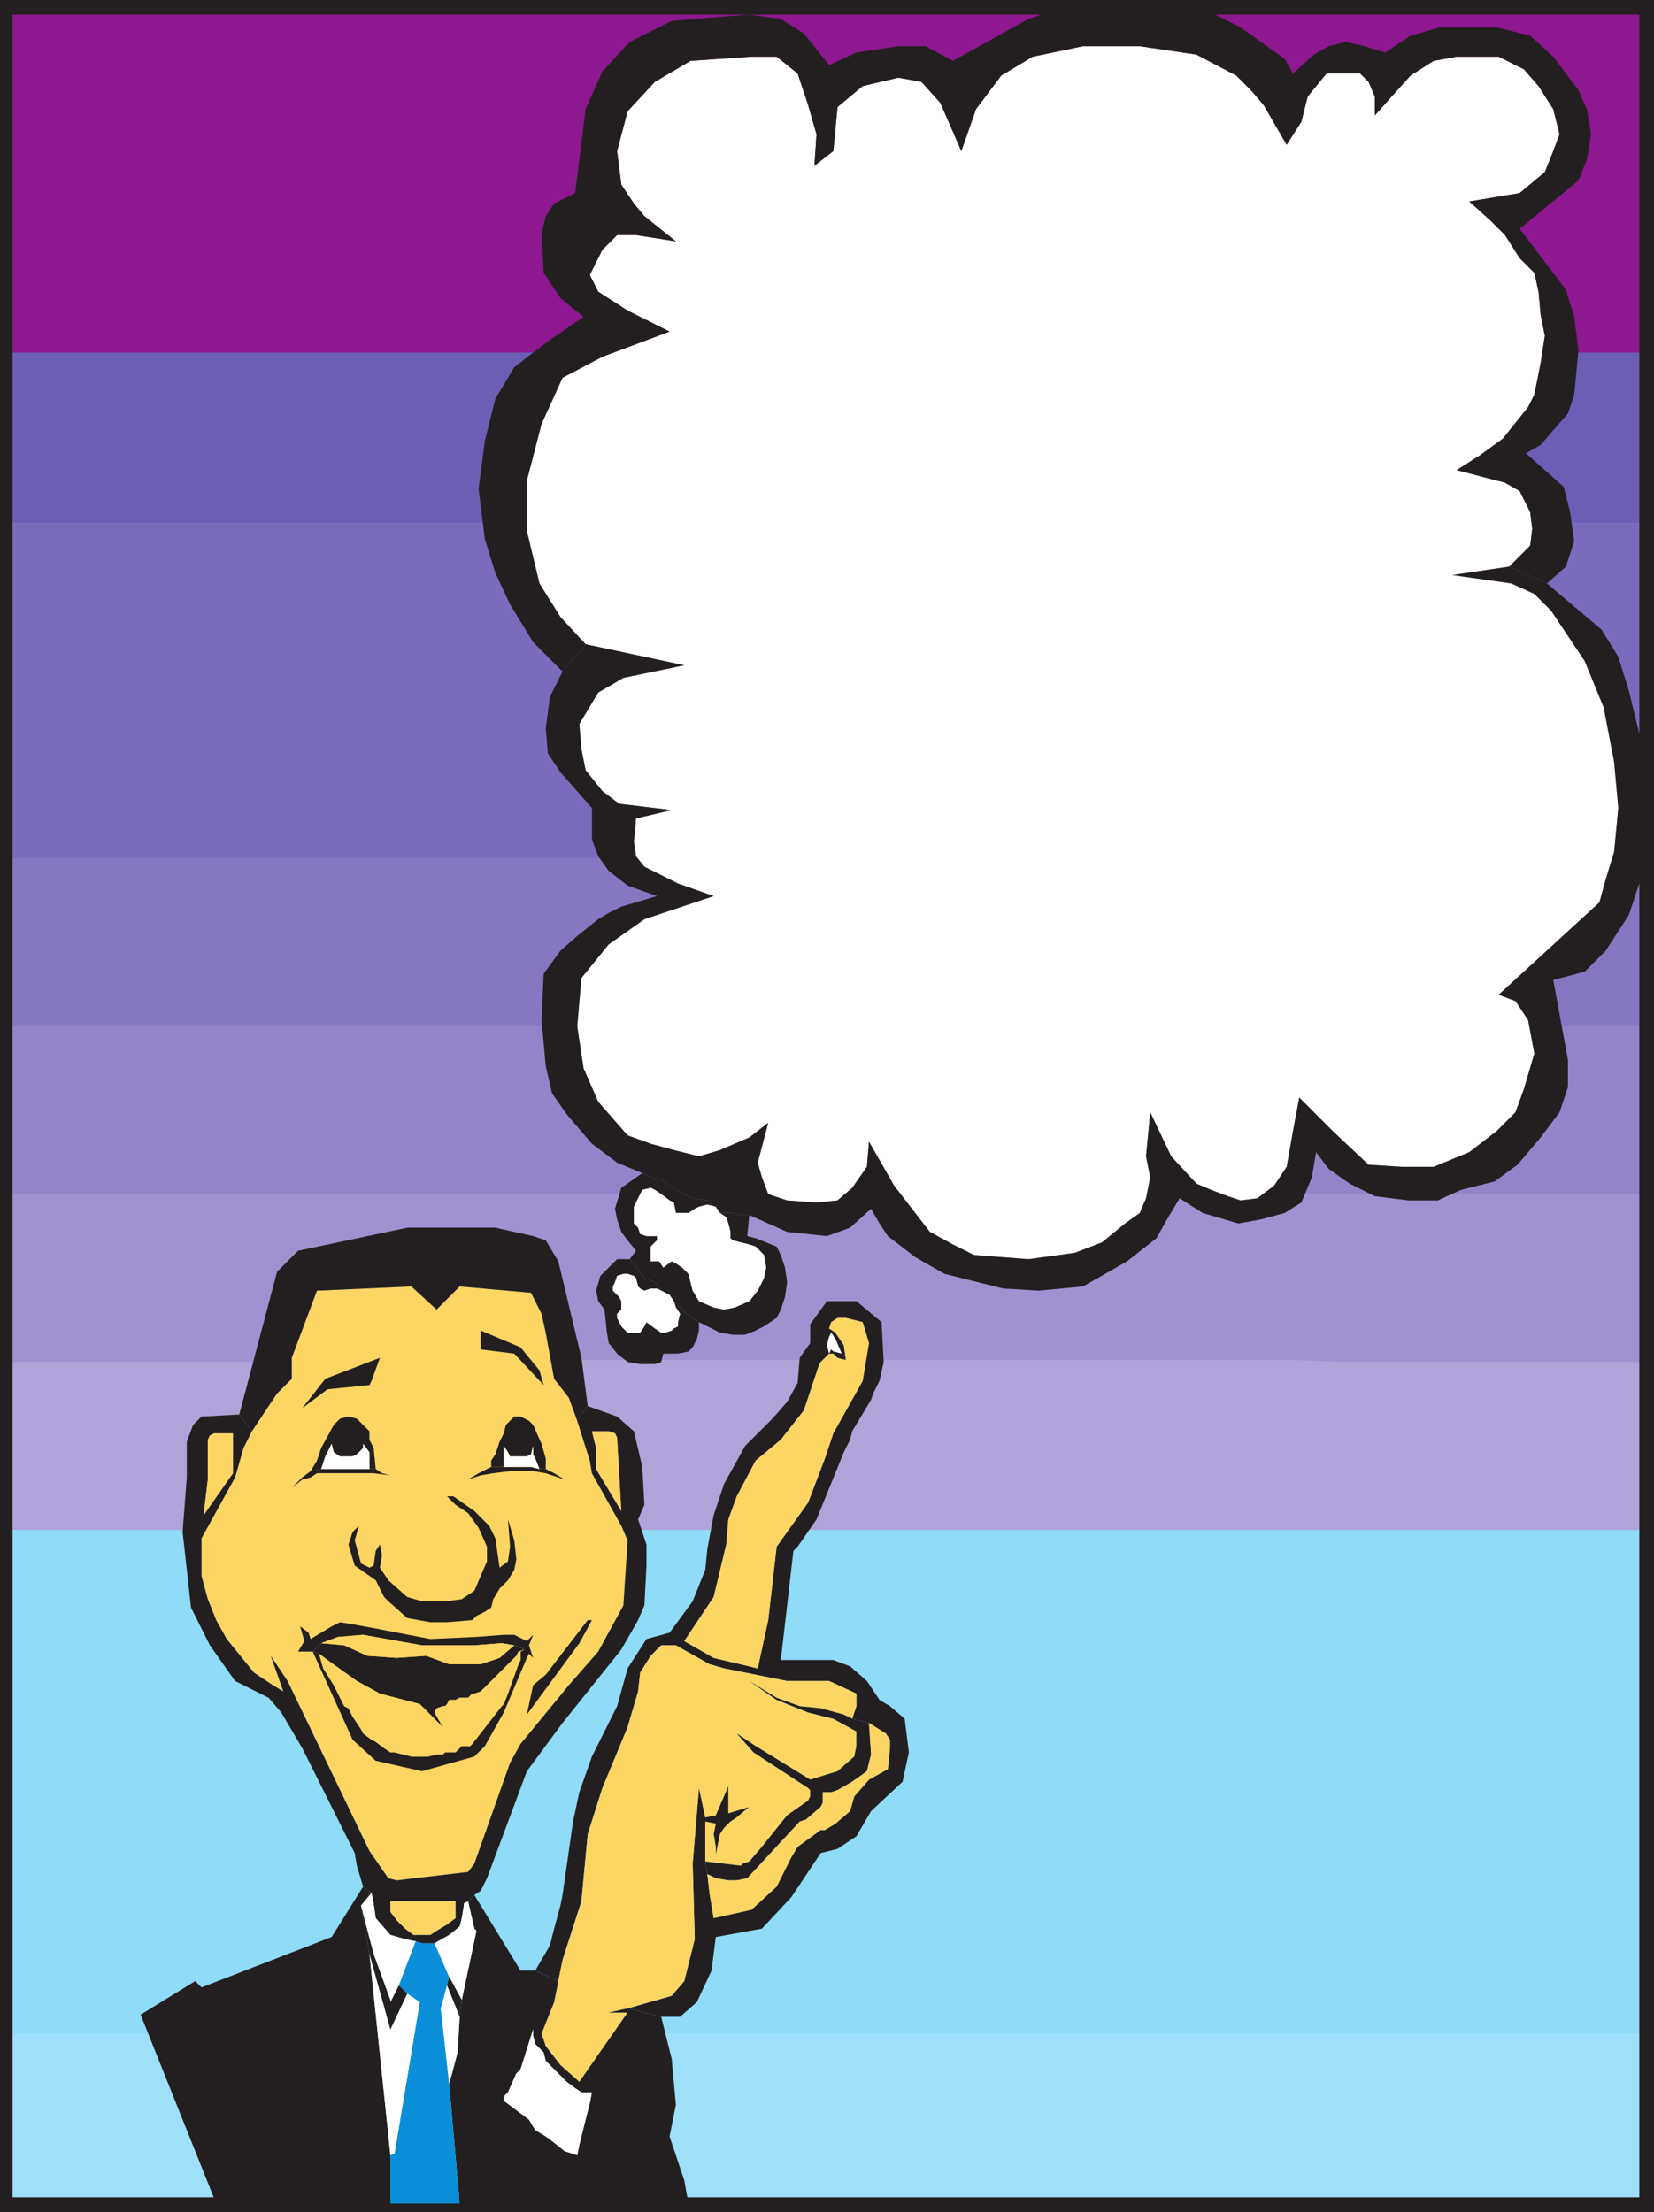 <svg xmlns="http://www.w3.org/2000/svg" width="591" height="790.5"><rect width="100%" height="100%" fill="#333333" stroke="none"/><path fill="#9ee0f9" fill-rule="evenodd" d="M0 786.75v-126h591v126H0"/><path fill="#8fdbf8" fill-rule="evenodd" d="M0 726.75v-126h591v126H0"/><path fill="#8fdbf8" fill-rule="evenodd" d="M0 666.75V540h591v126.75H0"/><path fill="#8fdbf8" fill-rule="evenodd" d="M0 606.75V480h591v126.75H0"/><path fill="#b0a3d9" fill-rule="evenodd" d="M0 546.75V420h591v126.75H0"/><path fill="#a092d1" fill-rule="evenodd" d="M0 486.75v-126h591v126H480l-18.75-.75H129l-18 .75H0"/><path fill="#9384ca" fill-rule="evenodd" d="M0 426.75v-126h591v126H0"/><path fill="#8677c3" fill-rule="evenodd" d="M0 366.75v-126h591v126H0"/><path fill="#7a6bbd" fill-rule="evenodd" d="M0 306.75v-126h591v126H0"/><path fill="#7a6bbd" fill-rule="evenodd" d="M0 246.75V120h591v126.75H0"/><path fill="#6c5eb5" fill-rule="evenodd" d="M0 186.75V60h591v126.75H0"/><path fill="#8d188f" fill-rule="evenodd" d="M0 126V0h591v126H0"/><path fill="#231f20" fill-rule="evenodd" d="M0 790.5v-5.25h591v5.25H0M0 5.25V0h591v5.25H0"/><path fill="#231f20" fill-rule="evenodd" d="M4.5 790.5H0V0h4.5v790.5m586.5 0h-5.25V0H591v790.5"/><path fill="#fff" fill-rule="evenodd" d="m539.25 202.5 7.5-7.5.75-6-.75-6-3.75-7.5-5.25-3-17.25-4.5 8.25-5.25 8.25-6 9-11.25 2.25-4.5 2.25-11.25L552 120l-1.5-7.5-.75-8.25-1.5-6.75-5.25-5.25-5.25-8.25-5.25-5.25L525 72l18-3 9-7.5 3-7.5 2.25-6-2.25-9-5.25-8.25-5.25-6-9-4.5h-15l-8.25 1.5L504 27l-6.75 7.5-6 6.75V34.5L489 29.25l-3-3h-12l-6.75 8.25-2.25 9-5.25 8.25-8.25-14.25-4.5-5.25-5.25-5.25-14.25-7.5-20.25-3H387l-18 3.75L357.75 27l-9 12-5.25 15-7.5-17.25-6.75-7.5-8.25-1.5-12.75 3-9 7.5-1.5 15.75-6.75 5.25.75-11.25-3-10.5L285 26.25l-7.5-6h-9l-21.75 1.5-12.75 7.5-9.75 10.5L220.5 54l1.5 12 4.5 6.75 3.75 4.5 11.25 9L227.25 84h-6.75l-5.25 5.25-4.5 9 3 6 10.5 6.75 15 7.5-24 9L201 135l-7.5 16.5-5.25 20.25v18l4.5 18.75 7.5 12 9 9.75 35.25 7.5-21.75 4.5-9 5.25-6.75 11.25.75 9 1.5 7.5 6 7.5 6 4.5L240 289.5l-12.75 3-.75 8.25.75 5.25 3 3.75 12 6 12.75 4.5-24.75 8.25-12.75 9-9.75 12-1.5 17.25 2.25 15 5.25 12 10.5 12 8.25 3 8.25 2.25 9 2.25 7.5-2.25 10.5-4.5 6.75-5.25-3.75 14.25 1.5 5.25 2.25 6 6.75 2.25 10.5.75 7.5-.75 5.25-4.5 5.25-7.5.75-9 9 15.75 12.75 16.5 8.25 4.5 7.5 3.75 19.5 1.5 16.5-2.25 9.75-3.75 8.25-6.75 5.25-3.75 2.25-5.25 1.5-7.5-1.5-7.5 1.5-15.75 7.5 15.75 9 9.75 5.25 2.25 6 2.25 4.5 1.5 6-.75 6-4.5 4.5-6.75 2.25-12.75 2.25-12 12 12 12.75 12 12 .75h11.25l12.75-5.25 9.75-7.5 6.75-6.75 3-8.25 3.75-12.75-2.25-12-4.5-6.75-6-2.25 36-33 2.25-8.25 3-9.75 1.5-15.75-1.5-16.5-3.75-19.5-6.75-16.5-12-18-6-6-8.25-3.75-21-3 20.25-3"/><path fill="#231f20" fill-rule="evenodd" d="m539.25 202.5-20.25 3 21 3 8.25 3.75 6 6 12 18 6.75 16.5 3.75 19.5 1.5 16.5-1.5 15.75-3 9.75-2.25 8.25-36 33 6 2.25 4.5 6.75 2.25 12-3.75 12.75-3 8.25-6.75 6.75-9.75 7.5-12.75 5.25H501l-12-.75-12.75-12-12-12-2.25 12-2.25 12.75-4.5 6.75-6 4.5-6 .75-4.5-1.5-6-2.25-5.25-2.25-9-9.75-7.5-15.75-1.5 15.75 1.5 7.5-1.5 7.5-2.25 5.25-5.25 3.75-8.25 6.75-9.75 3.75-16.5 2.25-19.5-1.5-7.5-3.75-8.25-4.5-12.75-16.5-9-15.75-.75 9-5.25 7.5-5.25 4.5-7.5.75-10.5-.75-6.75-2.25-2.25-6-1.5-5.25 3.75-14.25-6.75 5.25-10.5 4.5-7.5 2.25-9-2.25-8.25-2.25-8.25-3-10.5-12-5.25-12-2.25-15 1.5-17.25 9.75-12 12.75-9 24.75-8.25-12.75-4.5-12-6-3-3.75-.75-5.25.75-8.25 12.75-3-18.75-2.25-6-4.5-6-7.5-1.5-7.5-.75-9 6.75-11.25 9-5.25 21.75-4.5-35.25-7.5L201 240l-4.5 9-1.5 11.25.75 9 4.5 6.75 11.25 12.75V300l2.25 6 3.75 5.25 6.75 5.25 10.5 3.75L222 324l-4.5 2.25-3.75 2.25-7.5 6-6 5.25-6 8.25-.75 16.5L195 381l2.25 9.75 5.25 7.5 9 10.5 9 6.75 9 3.75 3 1.5 3.75.75 5.25 3.75 6 3 5.25.75 4.5 4.5h4.5l3 .75h3l13.5 6 14.25 1.5 8.25-3 7.5-6.75 3 5.25 3 4.5 9.75 7.5 10.5 6 21 5.25 12.75.75 15.75-1.5 15.75-9 10.5-8.25 3.75-6.75 4.5-7.5 8.25 5.25 12.75 3.75 8.25-1.5 8.25-2.25 6-3.75 3.75-9 1.5-9 4.5 6 7.5 5.25 9 4.5 12 1.5h10.5l8.25-3.75 12-3 8.25-6 8.25-9.75 6.75-9 3-9v-9.75l-5.25-28.5 11.25-3 7.5-7.5L582 327l4.5-13.5 4.5-20.25-3-21.75-6-24.75-3.75-12-6-9.75-19.5-16.5-13.5-6"/><path fill="#231f20" fill-rule="evenodd" d="m539.25 202.5 13.5 6 6.75-6 3-9L561 183l-2.25-9-13.5-12 5.25-3 4.5-5.25 5.25-6 2.25-6.75 1.5-15.75-1.5-12-3-9.75L543 81.75l21-17.25 3-7.5 1.5-9-1.5-9-3-6.75-9-12-8.25-7.5-12-3H514.5l-10.5 3-9 6-7.5-2.25-6.75-1.5-6 1.5-5.25 3-7.5 6.75-3-5.25-15.75-11.25-9-4.5-15-3.75-13.5-1.5-22.5 1.5-15.75 5.25-27 15-9.75-5.25H321l-15 2.25-9.75 4.5-9-11.25L279 6.75l-11.25-1.5-10.5.75L240 7.5 225 15l-9.75 10.5-6 13.5-3.75 30-7.5 3.75-3 4.5-1.5 6 .75 14.25 6 9 8.25 6.75-12 8.25-6 4.5-6.75 5.25L177 142.5l-3.75 15-2.25 17.25 2.25 18 3.75 12 5.25 11.25 8.25 13.5L201 240l8.25-9.75-9-9.75-7.5-12-4.5-18.75v-18l5.25-20.25L201 135l14.25-7.5 24-9-15-7.5-10.5-6.75-3-6 4.5-9L220.5 84h6.75l14.25 2.25-11.25-9-3.75-4.5L222 66l-1.5-12 3.75-14.25 9.75-10.5 12.75-7.5 21.75-1.5h9l7.5 6 3.75 11.25 3 10.5-.75 11.25 6.75-5.25 1.5-15.75 9-7.5 12.75-3 8.25 1.5 6.75 7.5L343.5 54l5.25-15 9-12L369 20.25l18-3.75h20.25l20.25 3 14.25 7.5 5.25 5.25 4.5 5.25 8.25 14.25L465 43.5l2.25-9 6.75-8.25h12l3 3 2.25 5.25v6.75l6-6.75L504 27l8.25-5.25 8.25-1.5h15l9 4.5 5.25 6L555 39l2.25 9-2.25 6-3 7.5-9 7.5-18 3 7.5 6.75 5.25 5.25 5.25 8.25 5.25 5.25 1.5 6.75.75 8.25 1.5 7.5-1.5 9.75-2.25 11.25-2.25 4.5-9 11.25-8.25 6-8.25 5.25 17.25 4.5 5.25 3 3.75 7.5.75 6-.75 6-7.5 7.5m-348 501.75 8.25 3.75 1.5-7.5 6.75-21 2.25-24 5.25-16.5 9-21.75L228 604.5l.75-6.75 3.75-6 3.75-3.75h5.25l3-1.5 10.5-15.75 4.5-18.75.75-9 3-8.25L270 522l9-7.5 8.25-10.5 5.25-15.75.75-1.5 3-3-.75-3 .75-3 .75-1.5 1.5 2.25 2.25 5.25 1.5 2.25-.75-5.25-3-4.5-2.25-1.5.75-2.25 2.25-1.5h3l6 1.5 2.25 7.5-2.25 13.5-10.5 18.75-3 9-6 15.75-11.25 15.75-3 26.25-3.75 17.25L255 592.5l-10.5-6-3 1.5 12 6.75 5.25 1.5 22.5 4.5h15l9.75 4.5v4.5l-1.5 4.5 6 1.5 6 3.75 1.5 2.25v3l-.75 7.5-6.75 3.75-5.25 6-1.5 5.25-5.25 4.5-3.75 2.25h-1.5l-8.25 6-2.25 3.75-5.25 10.5-9 8.25-13.5 3-1.5-9-.75-6.75-.75-4.5V651l3.75.75-.75 3.75.75 4.5v3l1.5-7.5 1.5-2.25L261 651l2.25-1.5 4.5-3.75-7.5 2.25v-9.75l-4.5 10.5-3.75.75-2.25-10.5-2.25 27 .75 27-3.75 15-4.5 5.25-15.75 4.5 12 3H243l6-5.25 5.25-11.25 1.5-12 16.5-3 10.5-11.25 10.5-15.75 6-1.5 6.75-4.5 5.25-9 11.25-10.5 2.25-10.5-1.5-12-5.25-4.5-3.75-2.25-4.5-6.75-6-5.25-6-2.25H279l4.5-39 1.5-1.5 6.75-9.75 9.75-24 2.25-4.5.75-3 6.75-11.25.75-2.25 2.25-4.5 1.5-6.75-.75-14.25-9-7.5h-10.5l-6 8.25V480l-3.75 5.25-.75 9-3.75 6.75-5.25 6-9.75 9.75-7.5 13.5L255 541.5l-2.25 12-.75 7.5-4.5 11.25-8.25 11.25-8.25 2.25-6.75 10.5-3.75 13.5-9 18-4.5 12.75-2.25 10.5-3.75 26.25-.75 3.75-2.25 8.25-1.5 6-5.25 9"/><path fill="#fdd562" fill-rule="evenodd" d="m206.25 507.75-3-8.25-5.25-6.75-3-16.5-1.5-6.75-3.75-7.5-25.5-2.25L156 468l-9-8.25-33.75 1.5-9 24v7.5L99 498l-9 13.5-3 6-3 10.5-12 21.75v13.5l2.25 8.25 3 7.5 3.75 6.75 9.75 12 6.75 4.5 3.75 2.25-4.5-12.75 6 9L132 661.5l6.75 9.75 3 .75 25.5-3 2.25-3 12.75-36 3.75-6.75 17.25-21 10.5-12 9-16.5 1.5-23.25-2.25-5.25-10.5-18.75-.75-4.5-4.5-14.25"/><path fill="#231f20" fill-rule="evenodd" d="m210 502.5-3.75 5.25 4.5 14.25.75 4.5 10.5 18.75V540l-9-15v-7.5l-1.5-6h6l2.25.75.75 1.5L222 540v5.25l2.25 5.25-1.5 23.25-9 16.5-10.5 12-17.25 21-3.75 6.75-12.75 36-2.25 3-25.5 3-3-.75-6.75-9.75-29.25-60.75-6-9 4.5 12.75-3.75-2.25-6.75-4.5-9.75-12-3.75-6.75-3-7.5-2.25-8.25v-13.5l.75-8.25 1.5-12.75V514.5L75 513l1.5-.75h6.75v14.25l-10.5 15-.75 8.25L84 528l3-10.5 3-6-4.5-6-13.5.75-3 3-2.25 6V528l-1.5 19.5 3 27L75 588l9 12.75 12 6 4.5 5.25 7.5 12.75 18.75 37.5.75 4.5 2.25 7.5 3 2.25.75 3.75.75 5.25 5.25 6 5.25 1.5 3.75.75 2.25.75h4.5l5.25-3 3.75-3 .75-3 .75-4.5v-.75l-3-.75v6l-3 2.25L156 690l-2.25 1.5h-6l-3-2.25-3-3-2.25-3v-3.75h23.25l3 .75 1.5-.75 2.25-2.25 2.25-1.5 2.25-4.5L188.25 633 201 615.75l21-26.25 6-10.5 2.25-5.25.75-14.25V552l-3-9 2.25-5.25-.75-13.5-3-12.75-6-5.25-10.5-3.75"/><path fill="#fdd562" fill-rule="evenodd" d="M241.5 588h-5.25l-3.75 3.75-3.75 6-.75 6.75-3.75 12.75-9 21.75-5.25 16.5-2.25 24-6.75 21-3 15-4.5 11.25 1.5 4.5 5.25 6.75 6.75 6 17.25-24.75h-6.75l6.75-1.5 15.75-4.5 4.5-5.25 3.75-15-.75-27 2.25-27 2.25 10.5 3.75-.75 4.5-10.5V648l7.5-2.25-4.5 3.75L261 651l-2.25 2.25-1.5 2.25-1.5 7.5v-3l-.75-4.5.75-3.75L252 651v14.25l12.75 1.5.75-.75 2.25-.75 4.5-5.25 9-11.25 7.5-5.25.75-1.5v-2.25l-.75-.75-19.5-12.75-6-6.75L270 624l19.5 12 9.75-3 6-5.25.75-3.75v-5.25l-8.25-4.5-9-2.25-11.25-4.5-9.75-6.75 9.75 6 8.25 3 7.5.75 8.25 2.25 3 1.5 1.5-4.5v-4.5l-9.75-4.5h-15l-22.5-4.5-5.25-1.5-12-6.75"/><path fill="#231f20" fill-rule="evenodd" d="m210 502.5-2.25-17.25-8.25-34.5-4.5-7.5-4.5-1.5-13.5-3h-31.5l-39 8.25-7.5 7.5-13.5 51 4.5 6 9-13.5 5.25-5.25v-7.5l9-24 33.75-1.5 9 8.25 8.25-8.25 25.5 2.25 3.75 7.5 1.5 6.75 3 16.5 5.25 6.75 3 8.25 3.75-5.25"/><path fill="#fdd562" fill-rule="evenodd" d="m244.5 586.5 10.5 6 15.75 3.75L274.5 579l3-26.25L288.75 537l6-15.75 3-9 10.5-18.75 2.25-13.5-2.25-7.5-6-1.5h-3l-2.25 1.5-.75 2.25 2.25 1.5 3 4.5.75 5.25-3-.75-1.5-1.5h-1.5l-3 3-.75 1.5-5.25 15.75-8.25 10.5-9 7.5-6.75 12.75-3 8.25-.75 9-4.5 18.75-10.5 15.75"/><path fill="#231f20" fill-rule="evenodd" d="M139.5 787.5v-17.25l-7.5-72-3-17.25 3.75-4.5-3-2.25-11.25 18-46.5 18-2.25-2.25-19.5 12 27 67.5h62.25M207 744l-6.75-6-5.25-6.75-1.5-4.5-2.25 3.75 3 3 .75 3 7.5 7.5 3 2.25 2.25 1.5h3.75l-.75 3.75-3.75 15-.75 3.75-4.5-1.5-3.75-3-3-2.25-3.75-2.25-2.25-3.75-9-6.75v-1.5l1.5-1.5 3-6.75 1.5-1.5 4.5-14.25v2.25l.75 3 2.25-3.75 4.5-11.25 1.5-7.5-8.25-3.75H186l-16.5-27-2.25 2.25 2.25 9.75.75.75-5.25 24.75-.75 6-.75 12.75-3 11.25 3.75 42.75H246l-1.5-8.25-5.25-15.75 2.25-11.25-1.5-16.5-3.75-15-12-3-6.75 1.5h6.75L207 744"/><path fill="#0b8ed8" fill-rule="evenodd" d="m164.25 787.5-3.75-42.75-3-27 2.25-8.25.75-3-5.25-12h-4.5l-2.25-.75-6 15.75 3 3 4.5 3-9 54-1.5.75v17.25h24.75"/><path fill="#231f20" fill-rule="evenodd" d="m183.75 588 3.75 1.5-1.5.75v3l-.75 1.5-3.75 10.5L180 609l-.75.75-10.5 13.5-.75.75h-3l-2.25 2.25H159l-.75.75H156l-3 .75h-6l-6-1.5h-1.5l-2.25-1.5-3-2.25-1.5-.75-3-2.25-.75-1.5-3-4.5-1.5-3-1.5-.75-3.75-7.5-3.75-6L114 591l-2.25-.75 14.25 31.5 8.25 7.5 16.5 3.75 18.75-5.25 3.75-3.75 6.75-12 8.25-19.5.75-1.5 1.5 1.5-1.5-4.5 1.5-3.75-2.25 2.25-4.5-2.25H180l-9.75.75-16.5.75-19.5-3.75-8.25-1.5-4.5-.75-3 1.5-7.5 4.5-.75-2.25-3-2.25 1.5 5.25-2.25 3.75h5.25l3-3 6-2.25 9-.75 21 3.75h18.75l9.75-.75 4.5.75"/><path fill="#231f20" fill-rule="evenodd" d="m111.75 590.25 2.25.75 3 2.25 10.5 7.5 8.25 4.5L150 609l8.25 8.25-3-5.25.75-1.5 2.25-.75h.75l.75-.75.75-1.5h2.25l1.5-.75h3l1.5-1.5h.75l2.25-.75 12.75-12.75.75-1.5 2.25-.75-3.75-1.5-5.25 4.5-6.75 2.25H160.5l-8.25-3-10.5.75-10.5-.75L123 588l-8.25-.75-3 3"/><path fill="#fdd562" fill-rule="evenodd" d="m187.5 589.5-2.25.75-.75 1.5-12.75 12.75-2.25.75h-.75l-1.5 1.5h-3l-1.5.75h-2.25l-.75 1.5-.75.75h-.75l-2.25.75-.75 1.5 3 5.25L150 609l-14.25-3.75-8.25-4.5-10.5-7.5-3-2.25 1.5 5.25 3.75 6 3.75 7.5 1.5.75 1.5 3 3 4.5.75 1.5 3 2.25 1.5.75 3 2.25 2.25 1.5h1.5l6 1.5h6l3-.75h2.25l.75-.75h3.75L165 624h3l.75-.75 10.5-13.5.75-.75 1.5-3.75 3.75-10.5.75-1.5v-3l1.5-.75"/><path fill="#fff" fill-rule="evenodd" d="m132 698.25 7.5 72 1.5-.75 9-54-4.5-3-6 12.75-7.5-27"/><path fill="#231f20" fill-rule="evenodd" d="m304.5 614.25-3-1.5-8.25-2.25-7.5-.75-8.25-3-9.75-6 9.75 6.75 11.25 4.5 9 2.25 8.25 4.5V624l-.75 3.75-6 5.25-9.75 3-19.5-12-6.75-4.5 6 6.75 19.5 12.75.75.75V642l-.75 1.5-7.5 5.25-9 11.25-4.5 5.25-2.25.75-.75.75-12.75-1.5.75 4.5 3 1.5 4.5.75h3l3.75-.75L285.75 651l2.25-.75 5.25-4.5.75-1.5v-3.75h3l2.25-.75 5.25-3 5.25-3.75 1.5-6-.75-11.25-6-1.5"/><path fill="#fdd562" fill-rule="evenodd" d="m183.75 588-4.5-.75-9.75.75h-18.75l-21-3.75-9 .75-6 2.25 8.25.75 8.25 3.75 10.5.75 10.5-.75 8.25 3h11.25l6.75-2.25 5.25-4.5m126.75 27.75.75 11.25-1.5 6-5.25 3.75-5.25 3-2.25.75h-3v3.75l-.75 1.5-5.25 4.5-2.25.75L267 671.25l-3.75.75h-3l-4.5-.75-3-1.5.75 6.75 1.5 9 13.5-3 9-8.25 5.25-10.5L285 660l8.25-6h1.5l3.75-2.25 5.25-4.5 1.5-5.25 5.25-6 6.75-3.75.75-7.5v-3l-1.5-2.25-6-3.75"/><path fill="#231f20" fill-rule="evenodd" d="m229.5 419.25-7.5 5.25-2.25 7.5.75 3.75 1.5 4.5 2.25 3 3 3.75-2.25 3 3 3.75 2.25 3 3.75 1.5 2.25 3 3 1.5 1.5 2.25 5.25 5.25 3.75 2.25 7.5 3.75 4.5.75h4.5l3.75-1.5 3-1.5 4.5-3 1.5-3 1.5-4.5.75-5.25-.75-5.25-1.5-4.5-1.5-3-7.5-3-3-.75.75-7.5h-3l-3-.75h-4.5l2.25 1.5.75 2.25.75 3v2.25l.75.75 6 1.5 2.25.75 3 3 .75 4.5-.75 3.75-2.25 4.5-3 3.75-5.25 2.25-3.75.75-3.75-.75-5.25-2.25-2.25-3.75-1.5-6-2.25-2.25-2.25-1.5-1.5-.75-3 2.25-1.5-2.25h-3v-5.25l2.25-2.25v-1.5H231l-2.25-.75-.75-2.25-1.5-1.5v-6l3-6 3-.75 1.5.75 2.25 1.5 3 2.25 1.5.75.75 3.75h4.5l2.25-1.5 1.5-.75 3-.75 3 .75 1.5 2.25-4.5-4.5-5.25-.75-6-3-5.25-3.75-3.75-.75-3-1.5M162 534.75h-2.25l3 3 4.5 3L171 546l3 6.75V558l-4.5 10.5-4.5 3-5.25.75h-9l-5.25-1.5-6.75-6-3-4.5.75-4.5-.75-3.75-1.5 2.25-.75 5.25-1.5.75-3-1.5-2.25-8.25 1.5-5.25-2.25 2.25-1.5 4.5 2.25 7.5 7.5 5.25 3 6 1.5 1.5 6.75 6 8.25 1.5h6l9-.75 1.5-1.5 3-1.5 2.25-1.5.75-3 2.25-3.75 3-3 2.25-3.75.75-3.75-.75-6.75-2.25-7.5.75 9.75-.75 5.25-3 2.25-1.5-10.5-2.25-4.5-5.25-5.25-7.5-5.25"/><path fill="#fff" fill-rule="evenodd" d="m257.25 433.5-1.5-2.25-3-.75-3 .75-1.5.75-2.25 1.5h-4.5l-.75-3.75-1.5-.75-3-2.25-2.25-1.5-1.5-.75-3 .75-3 6v6l1.5 1.5.75 2.25 2.25.75h3.75v1.5l-2.25 2.25v5.25h3L237 453l3-2.25 1.5.75 2.25 1.5 2.25 2.25 1.5 6 2.25 3.75 5.25 2.25 3.75.75 3.75-.75 5.25-2.25 3-3.75 2.25-4.5.75-3.75-.75-4.5-3-3-2.25-.75-6-1.5-.75-.75v-2.25l-.75-3-.75-2.25-2.25-1.5m-66 297 3 3 .75 3 7.5 7.5 3 2.25 2.25 1.5h3.75l-.75 3.75-3.75 15-.75 3.75-4.5-1.5-3.75-3-3-2.25-3.75-2.25-2.25-3.75-9-6.75v-1.5l1.5-1.5 3-6.75 1.5-1.5 4.5-14.25v2.25l.75 3"/><path fill="#231f20" fill-rule="evenodd" d="m142.5 709.5-3 6v-.75l-6-16.5L129 681l3 17.25 7.5 27 6-12.75-3-3"/><path fill="#fff" fill-rule="evenodd" d="m148.5 693.75-3.75-.75-5.25-1.5-5.25-6-.75-5.25-.75-3.75L129 681l4.5 17.25 6 16.5v.75l3-6 6-15.75"/><path fill="#231f20" fill-rule="evenodd" d="M225 450h-4.5l-6 6-1.5 5.25.75 3.75 2.25 3 .75 7.5.75 4.5 3 3.75 3.75 3 4.5.75H234l2.25-.75.75-3h5.25L246 483l1.5-1.5 1.5-3 .75-3v-3l-3.75-2.25-5.25-5.25.75 2.25 1.5 2.25-.75 3v1.5l-1.5.75-.75.75-2.25.75h-1.5l-2.25-1.5-3-2.25-.75 1.5-1.5 2.25h-4.5L222 474l-1.5-3v-1.5l1.5-1.5v-3l-.75-1.5-2.25-2.25v-1.5l.75-1.5.75-2.25 2.25-.75h1.5l2.25.75.75.75.75 3 .75.75 1.5.75 2.25-.75h2.25l1.5.75-2.25-3-3.75-1.5-2.25-3-3-3.75m-90.75 75h-19.5l-3 .75H111l-3 2.25-3.75 3.75 3.75-3 3-.75 2.25-1.5h20.25l6 .75-3-.75-2.25-1.5"/><path fill="#fff" fill-rule="evenodd" d="m167.25 679.5-1.5.75v.75l-.75 4.5-.75 3-3.75 3-5.25 3 5.25 12 4.5 8.25 5.25-24.75-.75-.75-2.25-9.75m-7.5 30-2.25 8.25 3 27 3-11.25.75-12.75-4.5-11.25"/><path fill="#231f20" fill-rule="evenodd" d="M195 525h-2.25l-3-.75H175.5l-4.5 2.25-3.75 2.25 4.5-1.5 4.5-.75 6-.75h8.25l4.5.75 6.75 2.25-3.75-2.25-3-1.5m16.5 54H210l-15 19.5-4.5 3.75-2.25 10.5 18.75-25.5 4.5-8.25"/><path fill="#fdd562" fill-rule="evenodd" d="m72.75 541.5 1.5-12.75V514.5L75 513l1.5-.75h6.75v14.25l-10.5 15M222 540l-9-15v-7.5l-1.5-6h6l2.25.75.75 1.5L222 540"/><path fill="#231f20" fill-rule="evenodd" d="m135.75 485.25-19.5 7.5-8.25 10.5 9-6.75 15-1.5.75-1.5 3-8.25"/><path fill="#fff" fill-rule="evenodd" d="m236.25 461.25-1.5-.75h-2.25l-2.25.75-1.5-.75-.75-.75-.75-3-.75-.75-2.25-.75h-1.5l-2.25.75-.75 2.25-.75 1.5v1.5l2.25 2.25.75 1.5v3l-1.5 1.5v1.5l1.5 3 2.25 2.25h4.5l1.5-2.25.75-1.5 3 2.25 2.25 1.5h1.5l2.25-.75.75-.75 1.5-.75v-1.5l.75-3-1.5-2.25-.75-2.25-1.5-2.25-3-1.5"/><path fill="#fdd562" fill-rule="evenodd" d="M162.75 679.5v6l-3 2.25L156 690l-2.25 1.5h-6l-3-2.25-3-3-2.25-3v-3.75h23.25"/><path fill="#231f20" fill-rule="evenodd" d="m134.25 525-.75-7.5-1.5-3v-3l-4.5-4.5-3-.75-3 .75-2.25 2.25-4.5 8.25-1.5 4.5-2.25 3.75h.75l3-.75 1.5-4.5 2.25-4.5.75 3 2.25 1.5h4.5l1.5-.75 2.25-2.25V516l2.25 3v6h2.25m37.5-49.5v6.75l12 1.5 10.5 11.25-1.5-5.25-6.75-8.25-14.25-6M195 525v-3.75l-1.5-5.25-3-6.75-1.5-1.5-3-1.5h-2.25l-3 3-.75 3-1.5 3-1.5 4.5-1.5 2.25v2.25h4.5v-7.5l1.5 2.25.75 1.5h6l1.5-.75.75-3v3l.75 1.5 1.5 3.75H195"/><path fill="#fff" fill-rule="evenodd" d="M132 525v-6l-2.25-3v1.5l-2.25 2.25-1.5.75h-4.5l-2.25-1.5-.75-3-2.25 4.5-1.5 4.5H132"/><path fill="#231f20" fill-rule="evenodd" d="m165 714.75-4.5-8.25-.75 3 4.5 11.25.75-6"/><path fill="#fff" fill-rule="evenodd" d="m192.75 525-1.5-3.75-.75-1.5v-3l-.75 3-1.5.75h-6l-.75-1.5-1.5-2.25v7.5h9.75l3 .75m103.5-41.25.75-1.5.75.75 3 .75-2.25-5.25-1.5-2.25-.75 1.5-.75 3 .75 3"/><path fill="#231f20" fill-rule="evenodd" d="M296.25 483.75h1.5l1.5 1.5 3 .75-1.5-2.25-3-.75-.75-.75-.75 1.5"/></svg>
